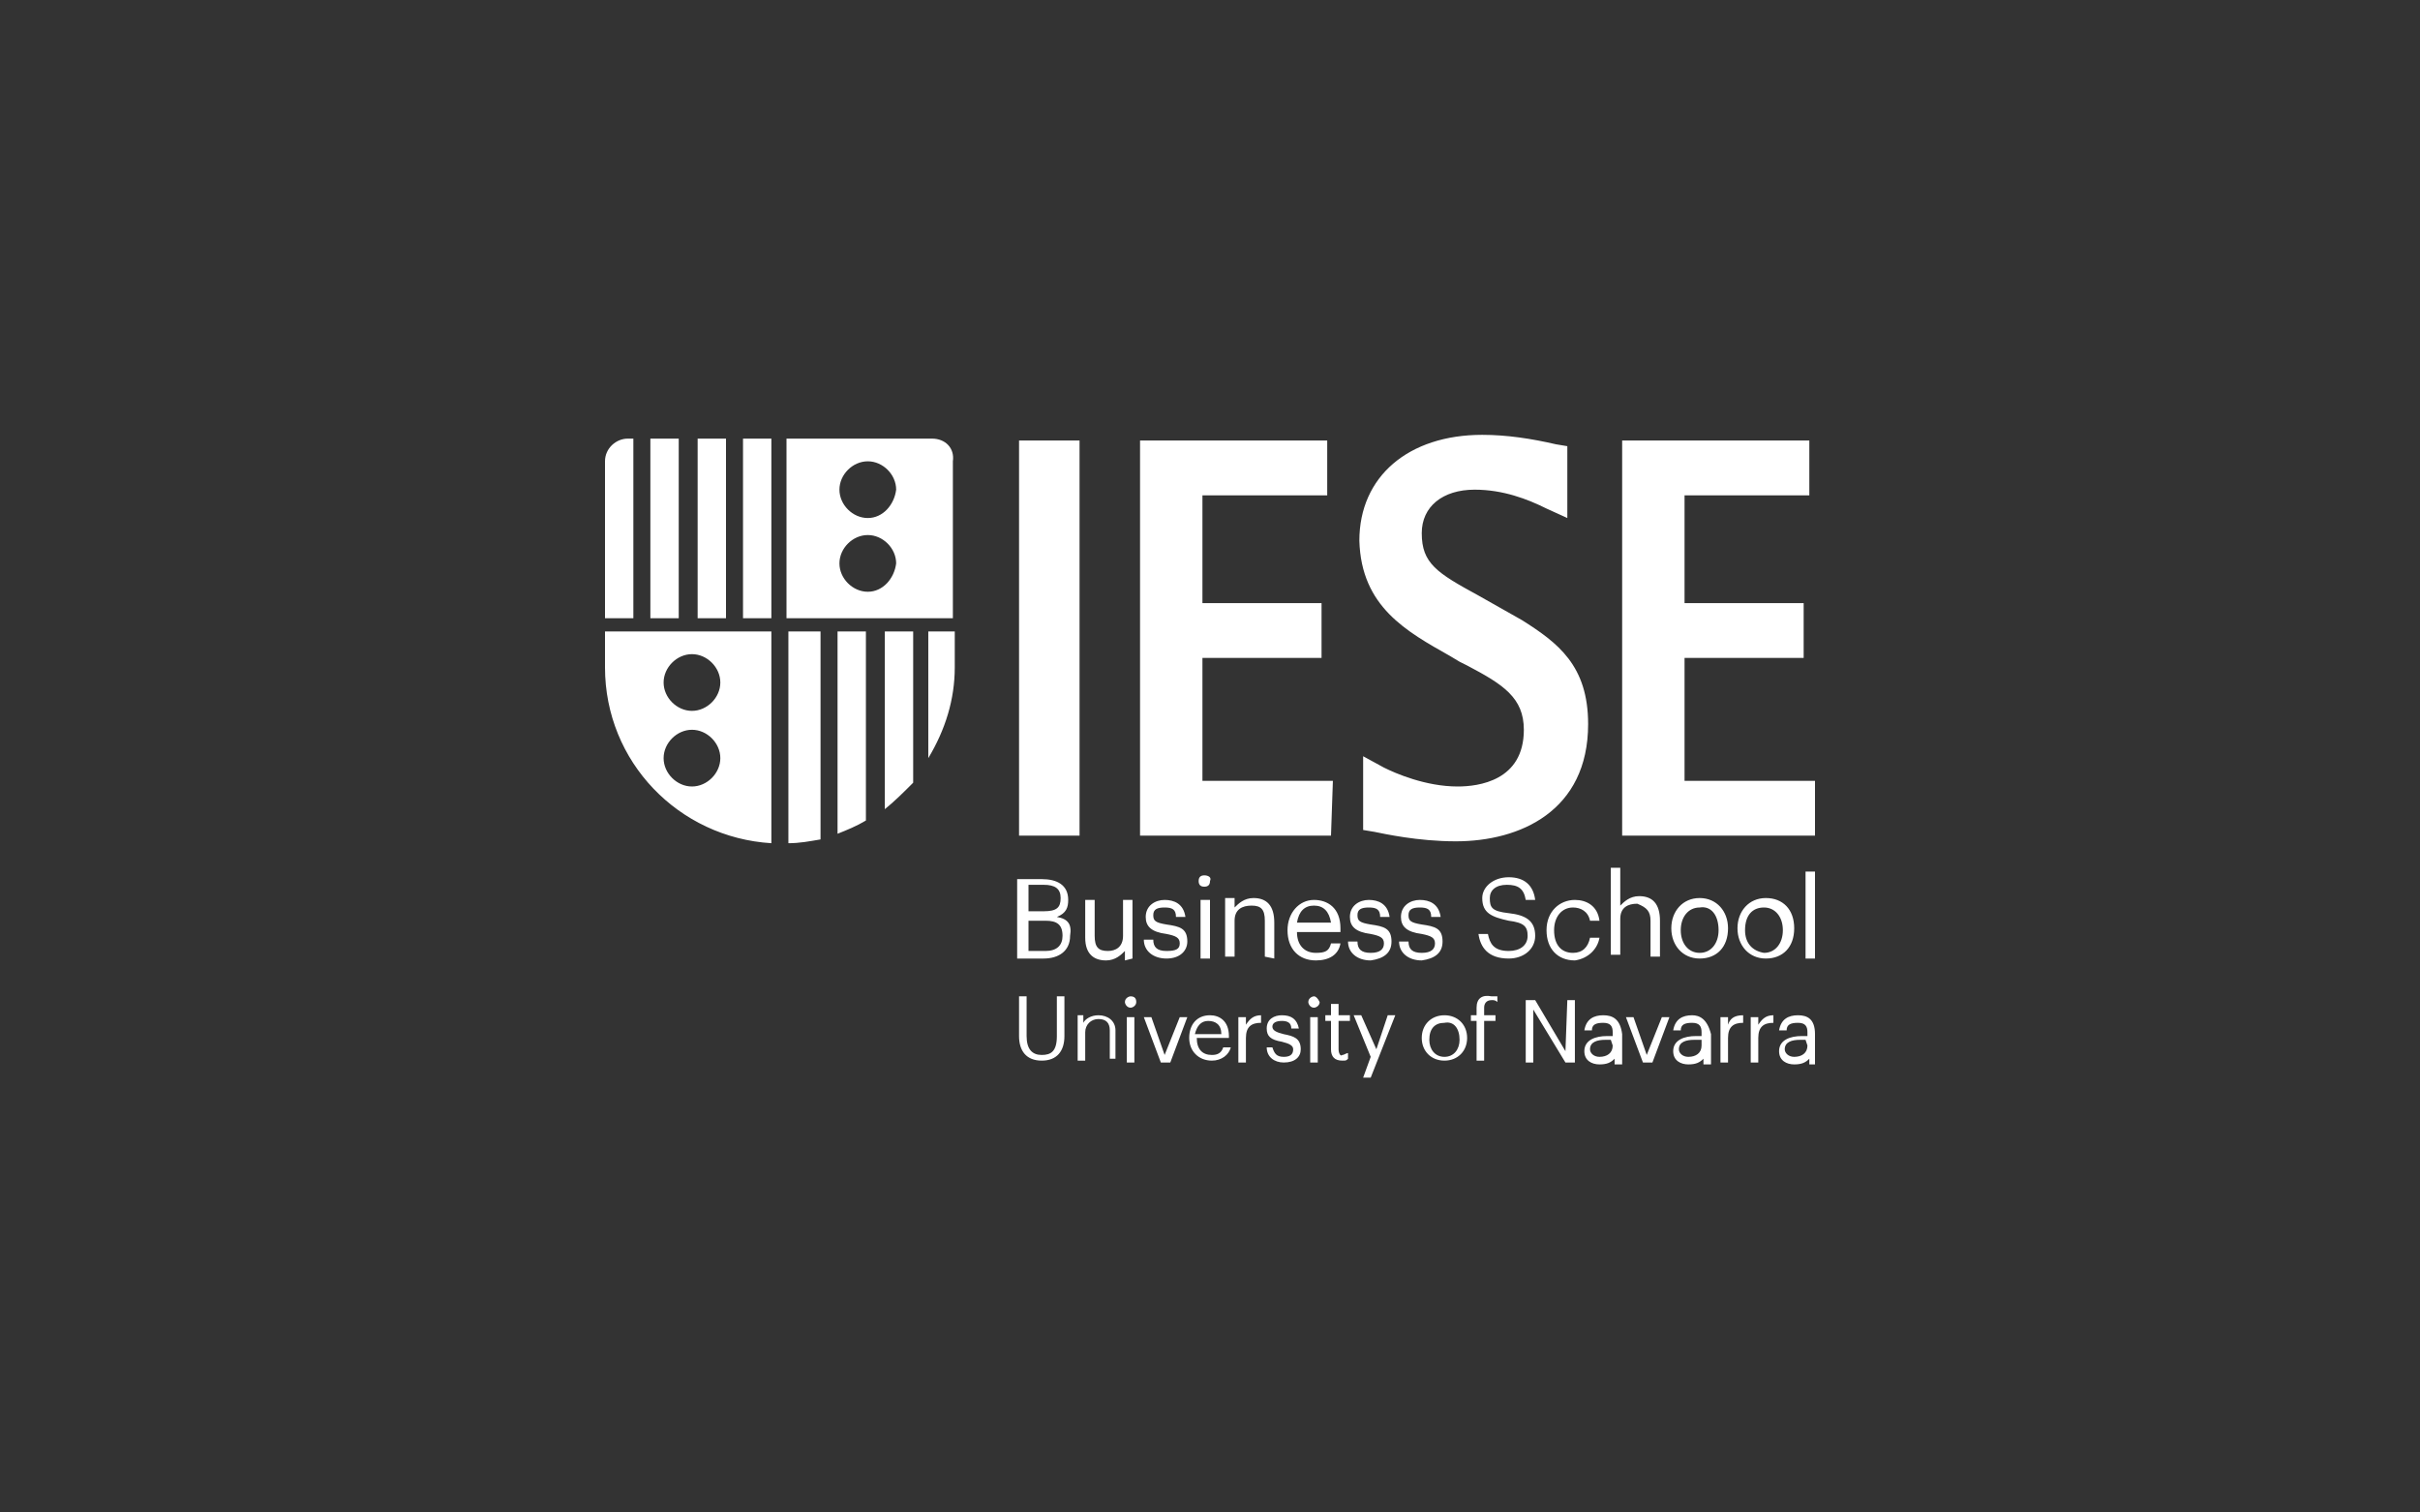 <?xml version="1.0" encoding="UTF-8"?>
<svg xmlns="http://www.w3.org/2000/svg" xmlns:xlink="http://www.w3.org/1999/xlink" version="1.1" id="iese" x="0px" y="0px" width="128px" height="80px" viewBox="0 0 128 80" style="enable-background:new 0 0 128 80;" xml:space="preserve">
<rect x="0" y="0" width="128" height="80" fill="#333333" stroke="none"/>
<style type="text/css">
	.partner-logo{fill:#FFFFFF;}
</style>
<path class="partner-logo" d="M57.1,23.3h-3.2v20.9h3.2V23.3z M89.1,41.3v-6.5h6.3v-2.9h-6.3v-5.7h6.6v-2.9h-9.9v20.9H96v-2.9H89.1z   M80.5,32.8L80.5,32.8L80.5,32.8L80.5,32.8z M80.5,32.8L80.5,32.8L80.5,32.8L80.5,32.8z M76.7,34.7l0.5,0.3l0.4,0.2  c1.9,1,3,1.7,3,3.4c0,2.7-2.4,3-3.5,3c-1.7,0-3.3-0.7-3.9-1L72.1,40v3.9l0.6,0.1c0.5,0.1,2.3,0.5,4.3,0.5c3.4,0,7-1.6,7-6.2  c0-3.1-1.6-4.3-3.5-5.5l0,0l-2.3-1.3c-2.2-1.2-3-1.7-3-3.3c0-1.4,1.1-2.3,2.8-2.3c1.5,0,2.8,0.5,3.8,1l1.1,0.5v-3.8l-0.6-0.1  C81,23.2,79.7,23,78.4,23c-3.9,0-6.5,2.2-6.5,5.6C72,32.1,74.4,33.4,76.7,34.7 M70.5,41.3h-6.9v-6.5h6.3v-2.9h-6.3v-5.7h6.6v-2.9  h-9.9v20.9h10.1L70.5,41.3L70.5,41.3z M58.1,53.7c-0.4,0-0.7,0.2-0.8,0.4v-0.4H57v2.4h0.4v-1.5c0-0.4,0.3-0.7,0.7-0.7  s0.6,0.2,0.6,0.6V56H59v-1.5C59,54,58.6,53.7,58.1,53.7 M59.6,56.2H60v-2.4h-0.4V56.2z M55.9,54.8c0,0.8-0.3,1-0.8,1s-0.8-0.3-0.8-1  v-2.1h-0.4v2.1c0,0.8,0.4,1.3,1.2,1.3s1.2-0.5,1.2-1.3v-2.1h-0.4V54.8z M59.8,52.7c-0.1,0-0.3,0.1-0.3,0.3c0,0.1,0.1,0.3,0.3,0.3  c0.1,0,0.3-0.1,0.3-0.3S60,52.7,59.8,52.7 M61.6,55.8l-0.7-2h-0.4l0.9,2.4h0.5l0.9-2.4h-0.4L61.6,55.8z M87.1,55.8l-0.7-2H86  l0.9,2.4h0.5l0.9-2.4h-0.4L87.1,55.8z M82.8,55.6l-1.6-2.7h-0.5v3.3h0.4v-2.8l1.7,2.8h0.5v-3.3h-0.4L82.8,55.6z M85.3,55.3  c0,0.4-0.3,0.6-0.7,0.6c-0.3,0-0.5-0.2-0.5-0.4c0-0.4,0.4-0.5,0.8-0.5h0.3L85.3,55.3z M84.8,53.7c-0.5,0-0.9,0.2-1,0.8h0.4  c0-0.3,0.2-0.4,0.6-0.4s0.5,0.2,0.5,0.5v0.2H85c-0.6,0-1.2,0.2-1.2,0.8c0,0.5,0.4,0.7,0.8,0.7s0.6-0.1,0.8-0.3v0.3h0.4v-1.6  C85.7,53.9,85.3,53.7,84.8,53.7 M72.8,55.5L72,53.7h-0.4l0.9,2.2L72.1,57h0.4l1.3-3.3h-0.4L72.8,55.5z M78.1,53.3v0.4h-0.3V54h0.3  v2.1h0.4V54h0.6v-0.3h-0.6v-0.4c0-0.2,0.1-0.4,0.4-0.4c0.1,0,0.2,0,0.3,0.1v-0.3c-0.1,0-0.2,0-0.3,0C78.4,52.6,78.1,52.8,78.1,53.3   M77.2,55c0,0.5-0.3,0.9-0.8,0.9s-0.8-0.4-0.8-0.9l0,0c0-0.6,0.3-0.9,0.8-0.9C76.9,54,77.2,54.4,77.2,55L77.2,55z M76.4,53.7  c-0.7,0-1.2,0.5-1.2,1.2l0,0c0,0.7,0.5,1.2,1.2,1.2s1.2-0.5,1.2-1.2l0,0C77.6,54.2,77.1,53.7,76.4,53.7 M95.6,55.3  c0,0.4-0.3,0.6-0.7,0.6c-0.3,0-0.5-0.2-0.5-0.4c0-0.4,0.4-0.5,0.8-0.5h0.3L95.6,55.3L95.6,55.3z M95.1,53.7c-0.5,0-0.9,0.2-1,0.8  h0.4c0-0.3,0.2-0.4,0.6-0.4s0.5,0.2,0.5,0.5v0.2h-0.3c-0.6,0-1.2,0.2-1.2,0.8c0,0.5,0.4,0.7,0.8,0.7s0.6-0.1,0.8-0.3v0.3H96v-1.6  C96,53.9,95.6,53.7,95.1,53.7 M93,54.2v-0.4h-0.4v2.4H93v-1.3c0-0.6,0.3-0.8,0.8-0.8v-0.4C93.4,53.7,93.2,53.9,93,54.2 M91.4,54.2  v-0.4H91v2.4h0.4v-1.3c0-0.6,0.3-0.8,0.8-0.8v-0.4C91.7,53.7,91.5,53.9,91.4,54.2 M90,55.3c0,0.4-0.3,0.6-0.7,0.6  c-0.3,0-0.5-0.2-0.5-0.4c0-0.4,0.4-0.5,0.8-0.5H90V55.3z M89.5,53.7c-0.5,0-0.9,0.2-1,0.8h0.4c0-0.3,0.2-0.4,0.6-0.4  s0.5,0.2,0.5,0.5v0.2h-0.3c-0.6,0-1.2,0.2-1.2,0.8c0,0.5,0.4,0.7,0.8,0.7s0.6-0.1,0.8-0.3v0.3h0.4v-1.6  C90.3,53.9,89.9,53.7,89.5,53.7 M70.8,55.5V54h0.6v-0.3h-0.6v-0.6h-0.4v0.6h-0.3V54h0.3v1.5c0,0.4,0.2,0.6,0.6,0.6  c0.2,0,0.2,0,0.3-0.1v-0.3c-0.1,0-0.2,0.1-0.3,0.1C70.9,55.9,70.8,55.7,70.8,55.5 M69.3,56.2h0.4v-2.4h-0.4V56.2z M65.9,54.2v-0.4  h-0.4v2.4h0.4v-1.3c0-0.6,0.3-0.8,0.8-0.8v-0.4C66.3,53.7,66.1,53.9,65.9,54.2 M63.2,54.7c0.1-0.4,0.3-0.7,0.7-0.7s0.7,0.2,0.7,0.7  H63.2z M64,53.7c-0.7,0-1.1,0.5-1.1,1.2l0,0c0,0.7,0.5,1.2,1.2,1.2c0.5,0,0.9-0.3,1-0.7h-0.4c-0.1,0.3-0.3,0.4-0.6,0.4  c-0.5,0-0.8-0.3-0.8-0.9H65v-0.1C65,54,64.5,53.7,64,53.7 M67.9,54.7c-0.4-0.1-0.6-0.2-0.6-0.4s0.2-0.3,0.5-0.3s0.5,0.1,0.5,0.4h0.4  c-0.1-0.5-0.4-0.7-0.9-0.7c-0.4,0-0.8,0.2-0.8,0.7c0,0.4,0.2,0.6,0.8,0.7c0.4,0.1,0.6,0.2,0.6,0.4c0,0.3-0.2,0.4-0.5,0.4  c-0.4,0-0.5-0.2-0.6-0.5H67c0,0.5,0.4,0.8,0.9,0.8c0.6,0,0.9-0.3,0.9-0.7C68.8,54.9,68.4,54.8,67.9,54.7 M69.5,52.7  c-0.1,0-0.3,0.1-0.3,0.3c0,0.1,0.1,0.3,0.3,0.3c0.1,0,0.3-0.1,0.3-0.3C69.7,52.8,69.6,52.7,69.5,52.7 M92.3,49.2L92.3,49.2  c0-0.8,0.4-1.2,1-1.2s1,0.5,1,1.2l0,0c0,0.7-0.4,1.2-1,1.2C92.7,50.3,92.3,49.9,92.3,49.2 M94.9,49.1L94.9,49.1c0-1-0.6-1.6-1.5-1.6  s-1.5,0.7-1.5,1.6l0,0c0,0.9,0.6,1.6,1.5,1.6S94.9,50.1,94.9,49.1 M90.9,49.2c0,0.7-0.4,1.2-1,1.2s-1-0.5-1-1.2l0,0  c0-0.7,0.4-1.2,1-1.2C90.5,47.9,90.9,48.4,90.9,49.2L90.9,49.2z M91.4,49.1c0-0.9-0.6-1.6-1.5-1.6s-1.5,0.7-1.5,1.6l0,0  c0,0.9,0.6,1.6,1.5,1.6C90.8,50.7,91.4,50.1,91.4,49.1L91.4,49.1z M61.7,50.3c-0.5,0-0.7-0.2-0.7-0.6h-0.5c0,0.6,0.5,1,1.2,1  s1.1-0.4,1.1-0.9c0-0.7-0.4-0.8-1.1-0.9c-0.6-0.1-0.7-0.2-0.7-0.5s0.2-0.4,0.6-0.4c0.4,0,0.6,0.1,0.6,0.5h0.5  c-0.1-0.7-0.6-0.9-1.1-0.9s-1,0.3-1,0.9c0,0.5,0.3,0.8,1.1,0.9c0.5,0.1,0.7,0.2,0.7,0.5C62.4,50.2,62.2,50.3,61.7,50.3 M95.5,50.7  H96v-4.6h-0.5V50.7z M63.7,46.3c-0.2,0-0.3,0.1-0.3,0.3s0.1,0.3,0.3,0.3s0.3-0.1,0.3-0.3C64.1,46.4,63.9,46.3,63.7,46.3 M68.6,48.8  c0.1-0.6,0.4-0.9,0.9-0.9s0.8,0.3,0.9,0.9H68.6z M70.9,49.1c0-1.1-0.7-1.5-1.4-1.5c-0.8,0-1.4,0.7-1.4,1.6l0,0c0,1,0.6,1.6,1.5,1.6  c0.7,0,1.2-0.3,1.3-0.9h-0.5c-0.1,0.4-0.3,0.5-0.8,0.5c-0.6,0-1-0.4-1-1.1h2.3V49.1z M63.5,50.7H64v-3.1h-0.5V50.7z M56.2,49.5  c0,0.5-0.3,0.8-0.9,0.8h-0.9v-1.6h0.9C55.9,48.7,56.2,48.9,56.2,49.5L56.2,49.5z M54.4,46.8h0.8c0.6,0,0.9,0.2,0.9,0.7l0,0  c0,0.5-0.2,0.7-0.9,0.7h-0.8V46.8z M55.9,48.5c0.5-0.2,0.6-0.5,0.6-0.9l0,0c0-0.8-0.6-1.1-1.4-1.1h-1.3v4.2h1.4  c0.8,0,1.4-0.4,1.4-1.2l0,0C56.7,48.9,56.5,48.6,55.9,48.5 M81.2,49.5c0-0.8-0.5-1.1-1.4-1.2c-0.9-0.1-1-0.3-1-0.8  c0-0.4,0.3-0.7,0.9-0.7s0.9,0.2,1,0.8h0.5c-0.1-0.8-0.6-1.2-1.4-1.2s-1.4,0.5-1.4,1.1c0,0.8,0.5,1,1.4,1.2c0.8,0.1,1,0.3,1,0.8  s-0.4,0.8-1,0.8c-0.8,0-1-0.4-1.1-0.9h-0.5c0.1,0.7,0.5,1.3,1.6,1.3C80.6,50.7,81.2,50.2,81.2,49.5 M76.3,49.8  c0-0.7-0.4-0.8-1.1-0.9c-0.6-0.1-0.7-0.2-0.7-0.5s0.2-0.4,0.6-0.4s0.6,0.1,0.6,0.5h0.5c-0.1-0.7-0.6-0.9-1.1-0.9s-1,0.3-1,0.9  c0,0.5,0.3,0.8,1.1,0.9c0.5,0.1,0.7,0.2,0.7,0.5s-0.2,0.5-0.7,0.5s-0.7-0.2-0.7-0.6H74c0,0.6,0.5,1,1.2,1  C75.9,50.7,76.3,50.4,76.3,49.8 M67.4,50.7v-1.9c0-0.9-0.4-1.3-1.1-1.3c-0.5,0-0.8,0.3-1,0.5v-0.5h-0.5v3.1h0.5v-1.9  c0-0.6,0.4-0.8,0.9-0.8s0.7,0.2,0.7,0.8v1.9L67.4,50.7z M73.6,49.8c0-0.7-0.4-0.8-1.1-0.9c-0.6-0.1-0.7-0.2-0.7-0.5S72,48,72.4,48  s0.6,0.1,0.6,0.5h0.5c-0.1-0.7-0.6-0.9-1.1-0.9s-1,0.3-1,0.9c0,0.5,0.3,0.8,1.1,0.9c0.5,0.1,0.7,0.2,0.7,0.5s-0.2,0.5-0.7,0.5  s-0.7-0.2-0.7-0.6h-0.5c0,0.6,0.5,1,1.2,1C73.2,50.7,73.6,50.4,73.6,49.8 M87.3,48.7v1.9h0.5v-1.9c0-0.9-0.4-1.3-1.1-1.3  c-0.5,0-0.8,0.3-1,0.5v-2h-0.5v4.6h0.5v-1.9c0-0.6,0.4-0.8,0.9-0.8C87.1,48,87.3,48.2,87.3,48.7 M59.9,50.7v-3.1h-0.5v1.9  c0,0.6-0.4,0.8-0.8,0.8c-0.5,0-0.7-0.2-0.7-0.8v-1.9h-0.5v2c0,0.9,0.5,1.2,1.1,1.2c0.5,0,0.8-0.3,1-0.5v0.5L59.9,50.7z M84.6,49.6  h-0.5c-0.1,0.5-0.4,0.8-0.9,0.8c-0.6,0-1-0.4-1-1.2l0,0c0-0.7,0.4-1.2,1-1.2c0.4,0,0.8,0.2,0.9,0.7h0.5c-0.1-0.8-0.7-1.1-1.3-1.1  c-0.8,0-1.5,0.6-1.5,1.6l0,0c0,1,0.6,1.6,1.5,1.6C84,50.7,84.5,50.2,84.6,49.6 M44.3,44.1c0.5-0.2,1-0.4,1.5-0.7v-10h-1.5V44.1z   M46.8,42.8c0.5-0.4,1-0.9,1.5-1.4v-8h-1.5V42.8z M41.7,44.6c0.6,0,1.1-0.1,1.7-0.2v-11h-1.7V44.6z M49.1,40.1  c0.9-1.5,1.4-3.1,1.4-4.8v-1.9h-1.4V40.1z M39.3,23.2h1.5v9.5h-1.5V23.2z M36.9,23.2h1.5v9.5h-1.5V23.2z M34.4,23.2h1.5v9.5h-1.5  V23.2z M33.5,23.2h-0.3c-0.6,0-1.2,0.5-1.2,1.2l0,0v8.3h1.5V23.2z M36.6,37.6c-0.8,0-1.5-0.7-1.5-1.5s0.7-1.5,1.5-1.5  s1.5,0.7,1.5,1.5C38.1,36.9,37.4,37.6,36.6,37.6 M36.6,41.6c-0.8,0-1.5-0.7-1.5-1.5s0.7-1.5,1.5-1.5s1.5,0.7,1.5,1.5  C38.1,40.9,37.4,41.6,36.6,41.6L36.6,41.6 M32,33.4v1.9c0,5,3.9,9,8.8,9.3V33.4H32z M45.9,27.4c-0.8,0-1.5-0.7-1.5-1.5l0,0  c0-0.8,0.7-1.5,1.5-1.5s1.5,0.7,1.5,1.5C47.3,26.7,46.7,27.4,45.9,27.4L45.9,27.4 M45.9,31.3c-0.8,0-1.5-0.7-1.5-1.5  s0.7-1.5,1.5-1.5s1.5,0.7,1.5,1.5l0,0C47.3,30.6,46.7,31.3,45.9,31.3L45.9,31.3 M49.3,23.2h-7.7v9.5h8.8v-8.3  C50.5,23.7,50,23.2,49.3,23.2"></path>
</svg>
